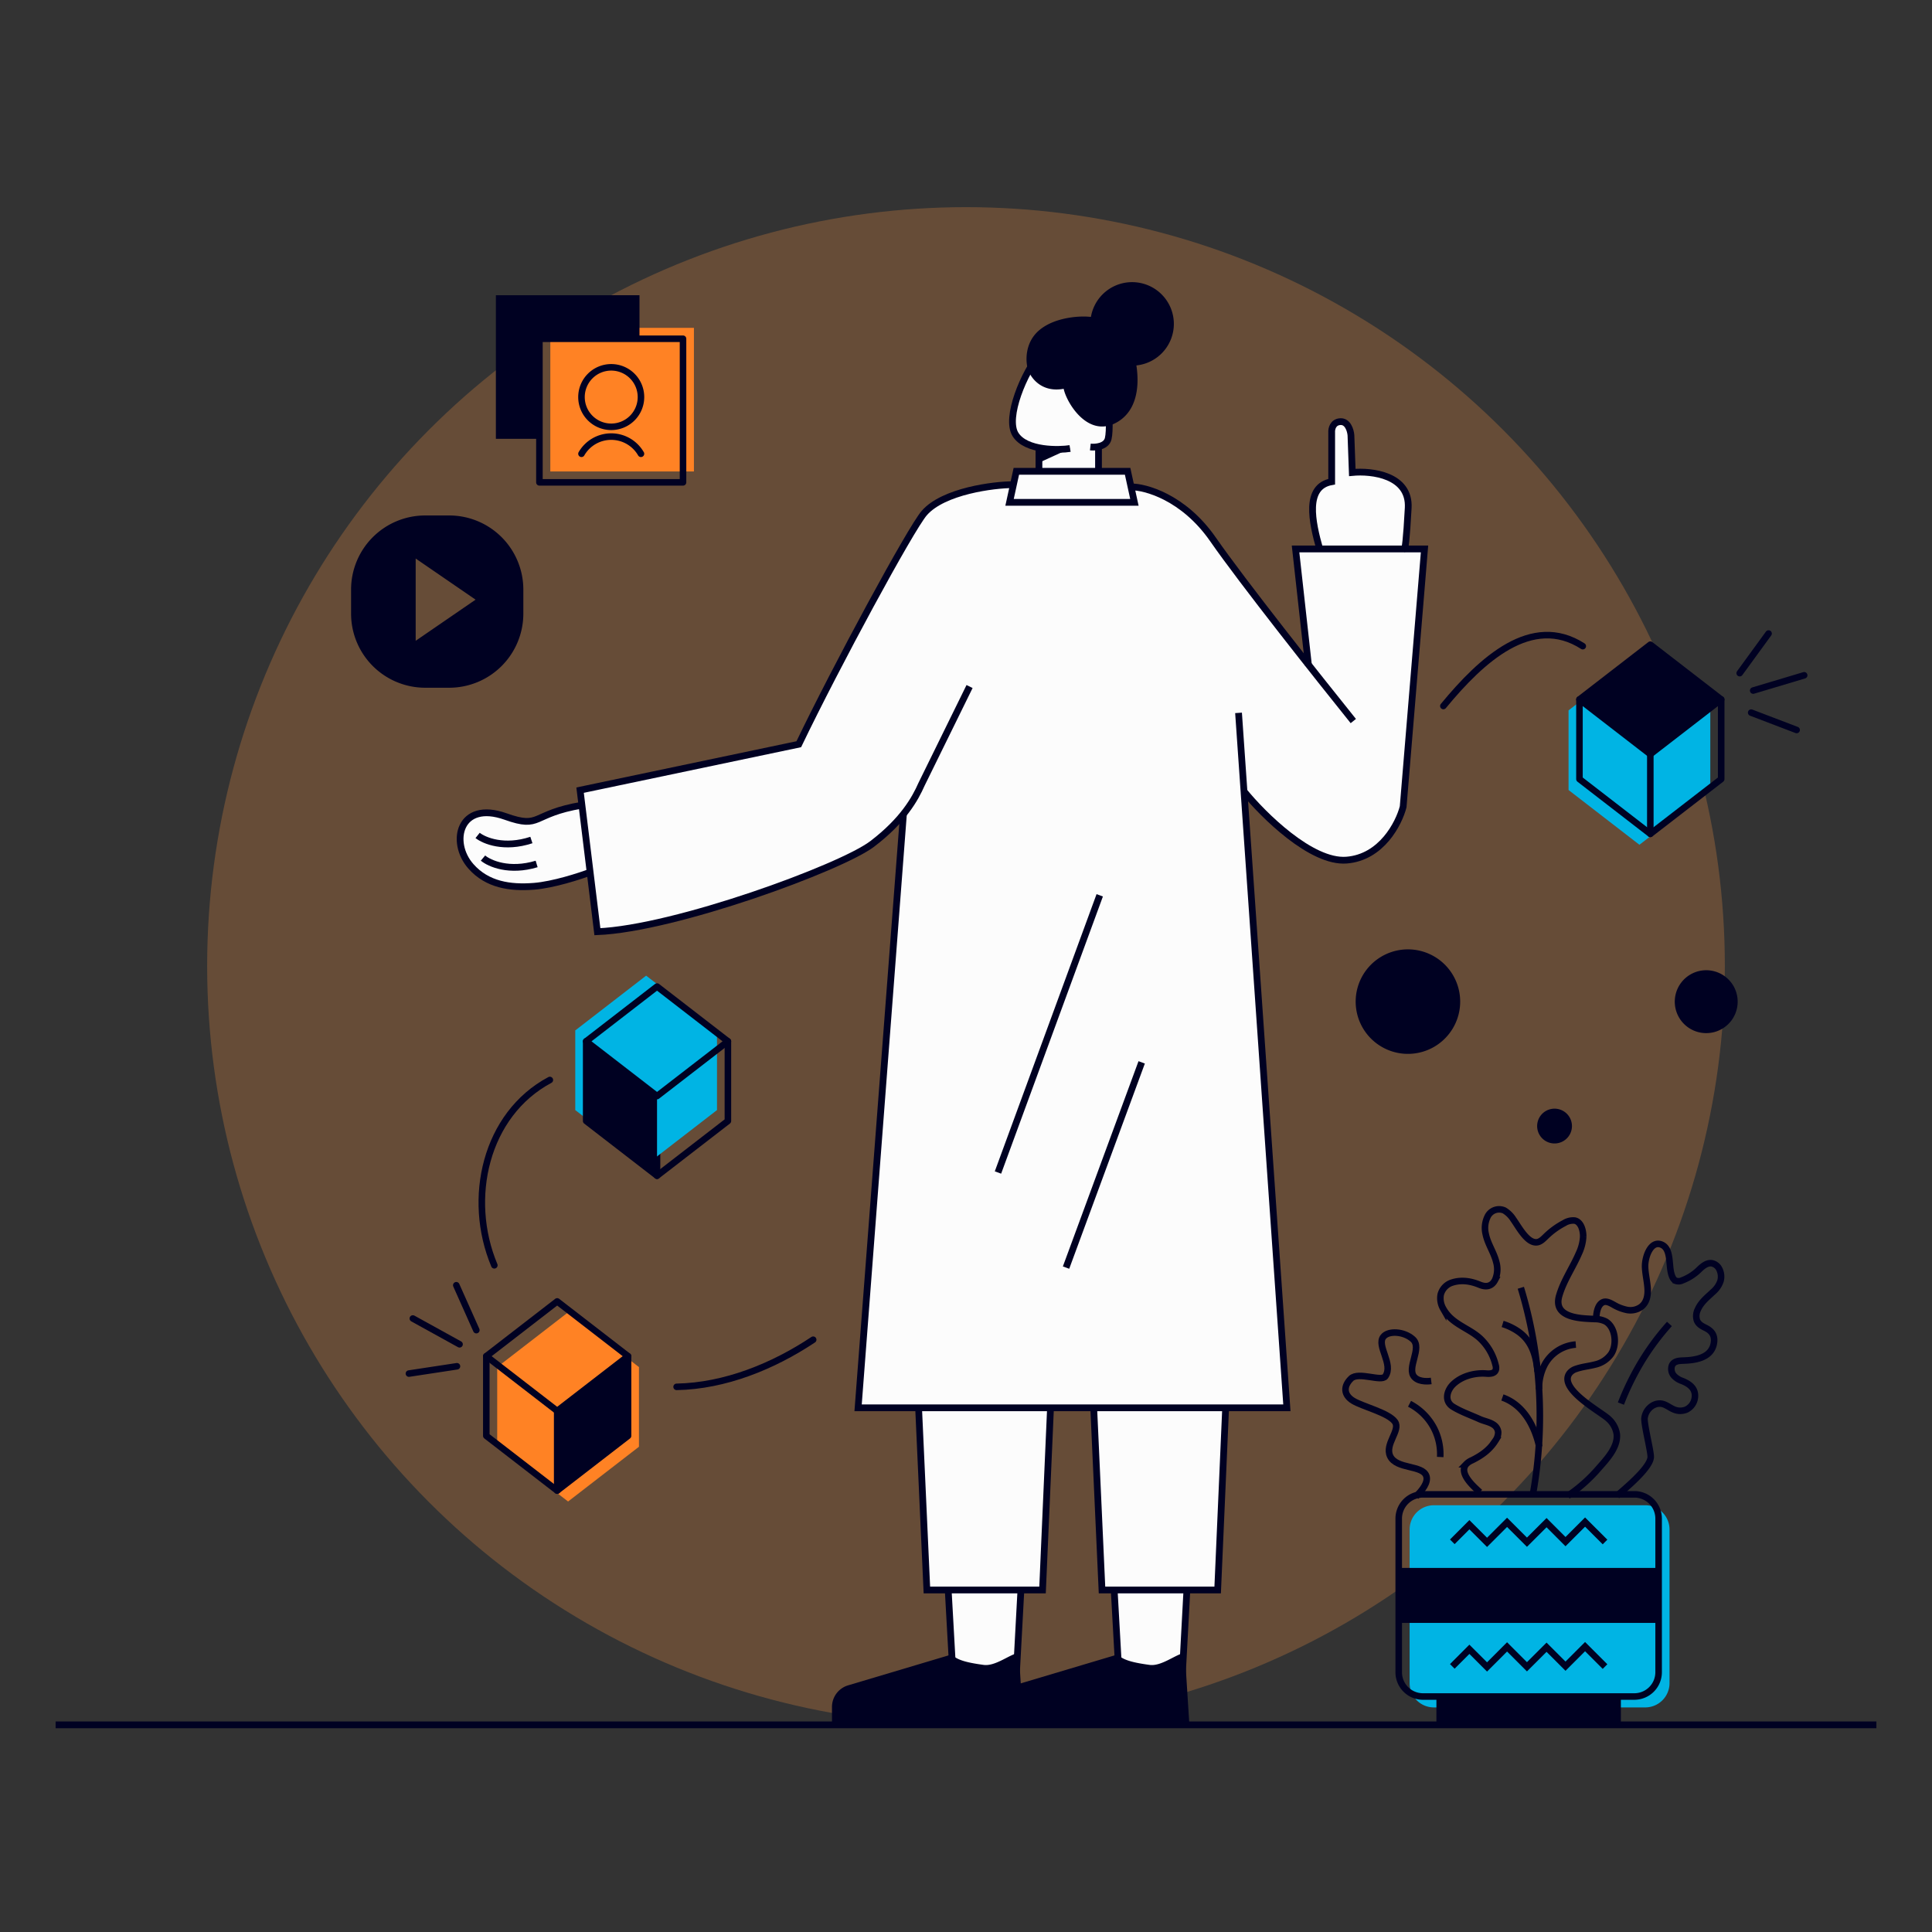 <svg xmlns="http://www.w3.org/2000/svg" xmlns:xlink="http://www.w3.org/1999/xlink" width="886" height="886" viewBox="0 0 886 886">
  <rect x="0" y="0" width="886" height="886" fill="#333333" stroke="none"/>
  <defs>
    <clipPath id="clip-IMG-UX-2">
      <rect width="886" height="886"/>
    </clipPath>
  </defs>
  <g id="IMG-UX-2" clip-path="url(#clip-IMG-UX-2)">
    <circle id="Ellipse_429" data-name="Ellipse 429" cx="348" cy="348" r="348" transform="translate(95 95)" fill="#ff9b44" opacity="0.25"/>
    <g id="Groupe_10191" data-name="Groupe 10191" transform="translate(-2648.498 -952.352)">
      <path id="Tracé_14773" data-name="Tracé 14773" d="M586.973-659.256h65.856v-65.857H586.973Z" transform="translate(2313.896 1827.815)" fill="#FF8224"/>
      <path id="Tracé_6821" data-name="Tracé 6821" d="M567.01-679.219H586.9v-45.864h45.963v-19.992H567.01Z" transform="translate(2308.896 1832.815)" fill="#000122"/>
      <path id="Tracé_6822" data-name="Tracé 6822" d="M586.973-659.256h65.856v-65.857H586.973Z" transform="translate(2308.896 1832.815)" fill="none" stroke="#000122" stroke-linecap="round" stroke-linejoin="round" stroke-width="3"/>
      <path id="Tracé_6823" data-name="Tracé 6823" d="M606.266-672.368a15.716,15.716,0,0,1,13.631-7.874,15.728,15.728,0,0,1,13.639,7.874" transform="translate(2300.896 1826.815)" fill="none"/>
      <path id="Tracé_6824" data-name="Tracé 6824" d="M606.266-672.368a15.716,15.716,0,0,1,13.631-7.874,15.728,15.728,0,0,1,13.639,7.874" transform="translate(2308.896 1832.815)" fill="none" stroke="#000122" stroke-linecap="round" stroke-linejoin="round" stroke-width="3"/>
      <path id="Tracé_6825" data-name="Tracé 6825" d="M619.905-684.731a13.638,13.638,0,0,0,13.639-13.639,13.638,13.638,0,0,0-13.639-13.639,13.638,13.638,0,0,0-13.639,13.639A13.638,13.638,0,0,0,619.905-684.731Z" transform="translate(2308.896 1832.815)" fill="none" stroke="#000122" stroke-linecap="round" stroke-linejoin="round" stroke-width="3"/>
      <path id="Tracé_6826" data-name="Tracé 6826" d="M508.01-658.075a34,34,0,0,0-34,34v11a34,34,0,0,0,34,34h11a34,34,0,0,0,34-34v-11a34,34,0,0,0-34-34ZM503.635-600.6l27.472-18.863-27.472-18.863Z" transform="translate(2335.488 1846.815)" fill="#000122" fill-rule="evenodd"/>
    </g>
    <g id="Groupe_10112" data-name="Groupe 10112" transform="translate(-233.611 -161.734)">
      <path id="Tracé_14684" data-name="Tracé 14684" d="M717.254,323.6l-11.094,7.164-4.98,8.892-2.846,10.671v8.892l2.846,4.562s8.838,3.157,8.838,3.789V378.1h-9.893l-1.791,6.1-13.152,1.052-16.207,4.42-7.367,4-5.262,4.63L635.93,433.452l-35.99,69.877L562.055,510.7l-62.721,13.47,1.262,6.946-7.155,1.473-11.155,4-5.262,2.1h-5.052l-10.523-4H453.24l-5.894,2.947-2.735,5.472V550.9l2.735,5.893,7.366,7.156,9.472,3.578,10.1,1.052,9.261-1.052,12.208-2.578,8.051-3.315,3.525,27.361h6.523l13.471-2.526,18.732-4.209,26.73-8,29.15-10.313,22.994-9.892,10-6.314,12.365-11.155L631.932,744.951l-4.842,62.51h27.994l3.367,82.926h10.313l1.684,36.412,28.625,2.947,2.736-39.358h10.1l2.947-82.926h20.205l4,83.4h5.314l2.473,38.885,29.045-2.947L778,890.861h14.1l3.578-83.4h28.2l-20-282.875,15.365,15.786,13.891,10.313,10.314,4.841,9.049.842L861.979,553l7.787-6.735,7.367-13.681,10.1-119.128h-9.1l1.314-16-1.314-8.84-4.578-6.314L861.979,378.1H853.35v-17.68l-3.158-4.841h-4l-2.105,2.736v23.994l-4,1.894-3.578,4.42-1.264,6.735,3.578,18.1H827.461l5.893,53.46-47.988-63.563-9.84-9.471-9.1-5.262s-8.789-3.315-9.42-3.526-5.1-.894-5.1-.894l-1.473-6.1-13.26-.052V366.732l5.051-2.947v-9.471Z" fill="#fcfcfc"/>
      <path id="Tracé_6461" data-name="Tracé 6461" d="M388.326-5.536l-2.1-33c-3.91.434-10.605,6.257-16.12,5.514-9.225-1.242-12.335-2.567-14.741-4.772L307.929-23.646a10.338,10.338,0,0,0-7.384,9.907v8.2Z" transform="translate(314.606 958.27)" fill="#000122"/>
      <path id="Tracé_6462" data-name="Tracé 6462" d="M464.448-5.536l-2.1-33c-3.91.434-10.605,6.257-16.12,5.514-9.225-1.242-12.335-2.567-14.741-4.772L384.052-23.646a10.338,10.338,0,0,0-7.384,9.907v8.2Z" transform="translate(314.606 958.27)" fill="#000122"/>
      <path id="Tracé_6463" data-name="Tracé 6463" d="M381.978-566.162,385.09-580.4h51.034l3.112,14.238Z" transform="translate(314.606 958.27)" fill="none" stroke="#000122" stroke-width="3.101"/>
      <path id="Tracé_6464" data-name="Tracé 6464" d="M383.519-574.263c-8.642,0-31.874,2.878-40.665,13.021-6.226,7.185-40.318,70.165-57.533,106L185.028-434.176l7.937,64.911c35.562-1.432,111.7-29.381,125.97-40.215s19.789-20.842,22.652-27.338L363.639-481.7" transform="translate(314.606 958.27)" fill="none" stroke="#000122" stroke-width="3.101"/>
      <path id="Tracé_6465" data-name="Tracé 6465" d="M333.316-423.234,312.522-150.917H509.158l-22.17-318.7" transform="translate(314.606 958.27)" fill="none" stroke="#000122" stroke-width="3.101"/>
      <path id="Tracé_6466" data-name="Tracé 6466" d="M376.668-258.835l46.663-127.118" transform="translate(314.606 958.27)" fill="none" stroke="#000122" stroke-width="3.101"/>
      <path id="Tracé_6467" data-name="Tracé 6467" d="M407.886-215.224l34.686-94.122" transform="translate(314.606 958.27)" fill="none" stroke="#000122" stroke-width="3.101"/>
      <path id="Tracé_6468" data-name="Tracé 6468" d="M489.386-433.746c9.008,11.068,31.04,32.894,47.1,31.658s24.022-16.815,25.995-24.451l9.8-118.253H513.135l5.948,53.563" transform="translate(314.606 958.27)" fill="none" stroke="#000122" stroke-width="3.101"/>
      <path id="Tracé_6469" data-name="Tracé 6469" d="M437.7-573.236c6.267-.113,24.016,4.534,37.565,24.044s48.551,63.681,64.358,83.327" transform="translate(314.606 958.27)" fill="none" stroke="#000122" stroke-width="3.101"/>
      <path id="Tracé_6470" data-name="Tracé 6470" d="M340.248-151.264l3.816,83.877h53.042l3.673-83.877" transform="translate(314.606 958.27)" fill="none" stroke="#000122" stroke-width="3.101"/>
      <path id="Tracé_6471" data-name="Tracé 6471" d="M353.84-67.386l2.1,37.553h29.221l2.023-37.553" transform="translate(314.606 958.27)" fill="none" stroke="#000122" stroke-width="3.101"/>
      <path id="Tracé_6472" data-name="Tracé 6472" d="M429.962-67.386l2.1,37.553h29.221l2.023-37.553" transform="translate(314.606 958.27)" fill="none" stroke="#000122" stroke-width="3.101"/>
      <path id="Tracé_6473" data-name="Tracé 6473" d="M420.558-151.264l3.816,83.877h53.042l3.673-83.877" transform="translate(314.606 958.27)" fill="none" stroke="#000122" stroke-width="3.101"/>
      <path id="Tracé_6474" data-name="Tracé 6474" d="M524.213-544.784c-3.505-12.376-7.024-28.627,5.491-30.851V-598.2c-.116-1.581.517-4.79,3.978-4.98s4.68,4.084,4.856,6.244l.618,17.072c8.882-.858,26.446,1.19,25.644,16.25s-1.471,18.825-1.706,18.825" transform="translate(314.606 958.27)" fill="none" stroke="#000122" stroke-width="3.101"/>
      <path id="Tracé_6475" data-name="Tracé 6475" d="M186.091-427.32c-23.8,3.967-18.616,11.139-35.265,5.221-21.11-7.505-25.715,11.715-15.865,22.864,7.459,8.442,17.936,10.007,28.912,9.15,8.781-.686,20.955-4.63,25.945-6.516" transform="translate(314.606 958.27)" fill="none" stroke="#000122" stroke-width="3.101"/>
      <path id="Tracé_6476" data-name="Tracé 6476" d="M138.037-413.419c3.029,2.417,12.2,6.223,24.66,2.108" transform="translate(314.606 958.27)" fill="none" stroke="#000122" stroke-width="3.101"/>
      <path id="Tracé_6477" data-name="Tracé 6477" d="M140.5-403.029c2.97,2.489,12.049,6.514,24.6,2.7" transform="translate(314.606 958.27)" fill="none" stroke="#000122" stroke-width="3.101"/>
      <path id="Tracé_6478" data-name="Tracé 6478" d="M396.112-634.666c-7.415,8.83-16.222,29.627-11.421,37.355s20.308,7.232,25.04,6.451" transform="translate(314.606 958.27)" fill="none" stroke="#000122" stroke-width="3.101"/>
      <path id="Tracé_6479" data-name="Tracé 6479" d="M419.026-591.548c2.355.262,7.291-.135,8.188-3.814s.374-12.526,0-16.489" transform="translate(314.606 958.27)" fill="none" stroke="#000122" stroke-width="3.101"/>
      <path id="Tracé_6480" data-name="Tracé 6480" d="M395.455-590.918V-580.4" transform="translate(314.606 958.27)" fill="none" stroke="#000122" stroke-width="3.101"/>
      <path id="Tracé_6481" data-name="Tracé 6481" d="M422.772-591.82v11.42" transform="translate(314.606 958.27)" fill="none" stroke="#000122" stroke-width="3.101"/>
      <path id="Tracé_6482" data-name="Tracé 6482" d="M395.784-645.258c6.928-5.705,17.77-6.406,22.325-6.043a23.089,23.089,0,0,1,19.972,14.128c2.8,7.492,6.232,27.006-7.012,34.379s-23-9.226-24.271-15.438c-10.244,1.877-15.209-5.176-16.411-8.938C389.3-630.822,388.856-639.553,395.784-645.258Z" transform="translate(314.606 958.27)" fill="#000122"/>
      <path id="Tracé_6483" data-name="Tracé 6483" d="M438.176-667.148A19.159,19.159,0,0,1,457.326-648a19.159,19.159,0,0,1-19.15,19.151A19.16,19.16,0,0,1,419.025-648,19.16,19.16,0,0,1,438.176-667.148Z" transform="translate(314.606 958.27)" fill="#000122" fill-rule="evenodd"/>
      <path id="Tracé_6484" data-name="Tracé 6484" d="M395.455-590.417v6.075l14.385-6.57C401.768-590.715,399.777-590.591,395.455-590.417Z" transform="translate(314.606 958.27)" fill="#000122"/>
    </g>
    <path id="Tracé_7133" data-name="Tracé 7133" d="M6.394-14.727h835" transform="translate(19.106 805.727)" fill="none" stroke="#000122" stroke-width="3.101"/>
    <g id="Groupe_10187" data-name="Groupe 10187" transform="translate(227.723 -160.876)">
      <path id="Tracé_14771" data-name="Tracé 14771" d="M207.169-19.385H110.241A11.124,11.124,0,0,1,99.114-30.512v-70.46A11.124,11.124,0,0,1,110.241-112.1h96.928A11.124,11.124,0,0,1,218.3-100.972v70.46A11.141,11.141,0,0,1,207.169-19.385Z" transform="translate(319.607 963.27)" fill="#00B4E4"/>
      <path id="Tracé_6486" data-name="Tracé 6486" d="M136.333-113.073c-2.378-2.239-9.945-8.54-6.287-12.851a7.728,7.728,0,0,1,2.629-1.781c4.2-2.086,8.1-4.687,10.849-9.138a6.543,6.543,0,0,0,1.21-3.769,4.546,4.546,0,0,0-1.92-3.282c-1.947-1.4-4.45-1.725-6.565-2.685-4.033-1.836-8.442-3.338-12.281-5.7-4.1-2.531-2.851-7.511.223-10.4,4.047-3.811,10.056-5.215,15.091-4.812,1.71.139,4.005.042,4.409-1.947a4.4,4.4,0,0,0-.167-1.989,24.7,24.7,0,0,0-7.344-12.421c-5.369-4.742-12.852-6.411-16.69-13.435a9.5,9.5,0,0,1-1.127-6.412,7.783,7.783,0,0,1,5.369-5.563c4.2-1.308,8.456-.64,12.517,1.043,2.657,1.1,5.355,1.029,7.024-2.156a12.05,12.05,0,0,0,.571-8.248c-1.127-4.576-3.923-8.276-4.854-12.935a11.829,11.829,0,0,1,1.043-8.234,5.864,5.864,0,0,1,7.51-2.5,12.576,12.576,0,0,1,4.145,4.117c2.5,3.463,6.509,11.321,11.085,10.431,1.516-.306,2.74-1.6,3.936-2.754a35.446,35.446,0,0,1,8.345-6.022,7.631,7.631,0,0,1,4.743-1.141c2.851.515,3.992,4.465,3.908,7.511a20.815,20.815,0,0,1-1.961,7.524c-2.837,6.593-6.982,12.407-9.026,19.4-3.116,10.612,10.793,10.431,16.259,10.737a10.856,10.856,0,0,1,5.1,1.155c4.4,2.628,5.341,10.459,2.42,14.9a12.28,12.28,0,0,1-7.469,4.84c-2.823.737-5.744.96-8.525,1.947a6.211,6.211,0,0,0-3.074,2.031c-5.313,7.19,14.771,17.844,17.886,20.918a11.75,11.75,0,0,1,3.8,6.9c.682,6.231-5.132,12.086-8.484,15.939a71.75,71.75,0,0,1-13.992,12.42" transform="translate(314.606 958.27)" fill="none" stroke="#000122" stroke-miterlimit="10" stroke-width="3"/>
      <path id="Tracé_6487" data-name="Tracé 6487" d="M189.644-192.463c.126-3.268.779-6.439,2.907-7.622,1.544-.862,3.338.07,4.9.932a20.164,20.164,0,0,0,6.273,2.476,8.393,8.393,0,0,0,6.4-1.294c2.656-1.905,3.352-5.16,3.129-8.609-.208-3.255-1.015-6.412-1.154-9.653-.209-4.728,2.74-12.865,7.914-10.208,3.755,1.919,3.074,8.331,3.866,12.211.348,1.683.932,3.547,2.268,4.187a3.81,3.81,0,0,0,2.99-.181A22.186,22.186,0,0,0,237.1-215.4c1.614-1.544,3.547-2.99,5.606-2.67a4.87,4.87,0,0,1,3.379,2.587,7.643,7.643,0,0,1,.612,5.466,11.228,11.228,0,0,1-3.449,5.076c-2.545,2.42-5.438,4.618-6.954,8.053a6.725,6.725,0,0,0-.445,4.966c.709,1.891,2.489,2.754,4.089,3.546,2.629,1.322,4.284,3.324,3.713,6.871-1.126,7.163-9.29,7.914-14.089,8.067-1.9.07-4.186.2-5.118,2.17a4.714,4.714,0,0,0,.848,4.743,9.15,9.15,0,0,0,3.825,2.434c3.032,1.224,6.551,3.379,5.744,8.011a7.01,7.01,0,0,1-3.908,5.132,7.275,7.275,0,0,1-5.925-.2c-1.614-.709-3.088-1.9-4.771-2.378-3.56-1-7.719,1.878-8.4,6.259-.417,2.629,2.921,15.369,2.824,18.067-.195,5.063-12.087,14.715-15.494,17.748" transform="translate(314.606 958.27)" fill="none" stroke="#000122" stroke-miterlimit="10" stroke-width="3"/>
      <path id="Tracé_6488" data-name="Tracé 6488" d="M223.261-190.237a114.428,114.428,0,0,0-15.3,21.572,124.234,124.234,0,0,0-6.954,14.938" transform="translate(314.606 958.27)" fill="none" stroke="#000122" stroke-miterlimit="10" stroke-width="3"/>
      <path id="Tracé_6489" data-name="Tracé 6489" d="M155.109-206.831a200.671,200.671,0,0,1,8.345,46.469,204.025,204.025,0,0,1-2.781,48.124" transform="translate(314.606 958.27)" fill="none" stroke="#000122" stroke-miterlimit="10" stroke-width="3"/>
      <path id="Tracé_6490" data-name="Tracé 6490" d="M146.764-190.237a26.146,26.146,0,0,1,6.954,3.324c7.469,5.021,8.5,13.283,9.1,18.554" transform="translate(314.606 958.27)" fill="none" stroke="#000122" stroke-miterlimit="10" stroke-width="3"/>
      <path id="Tracé_6491" data-name="Tracé 6491" d="M180.326-180.793a17.783,17.783,0,0,0-14.271,9.221,23.113,23.113,0,0,0-2.6,11.21" transform="translate(314.606 958.27)" fill="none" stroke="#000122" stroke-miterlimit="10" stroke-width="3"/>
      <path id="Tracé_6492" data-name="Tracé 6492" d="M146.653-156.523a20.524,20.524,0,0,1,5.257,2.726c8.192,5.828,10.863,16.246,11.656,19.9" transform="translate(314.606 958.27)" fill="none" stroke="#000122" stroke-miterlimit="10" stroke-width="3"/>
      <path id="Tracé_6493" data-name="Tracé 6493" d="M107.014-111.112c3-2.962,5.716-6.523,4.77-9.388-1.71-5.188-13.727-2.976-16.606-9.124-2.587-5.522,4.923-11.85,2.211-15.731-2.949-4.2-14.868-6.982-19.249-9.68-4.3-2.656-4.521-6.662-.89-10.181,3.435-3.31,13.922,1.627,15.73-1,3.881-5.633-4.2-14.034-.9-18.151,2.323-2.893,9.388-2.545,13.477,1.1,4.632,4.1-3.171,13.324.821,17.455,2.351,2.434,6.968,1.794,7.636,1.711" transform="translate(314.606 958.27)" fill="none" stroke="#000122" stroke-miterlimit="10" stroke-width="3"/>
      <path id="Tracé_6494" data-name="Tracé 6494" d="M104.065-153.63a26.354,26.354,0,0,1,11.266,11.266,26.036,26.036,0,0,1,2.81,13.143" transform="translate(314.606 958.27)" fill="none" stroke="#000122" stroke-miterlimit="10" stroke-width="3"/>
      <path id="Tracé_6495" data-name="Tracé 6495" d="M207.169-19.385H110.241A11.124,11.124,0,0,1,99.114-30.512v-70.46A11.124,11.124,0,0,1,110.241-112.1h96.928A11.124,11.124,0,0,1,218.3-100.972v70.46A11.141,11.141,0,0,1,207.169-19.385Z" transform="translate(314.606 958.27)" fill="none" stroke="#000122" stroke-miterlimit="10" stroke-width="3"/>
      <path id="Tracé_6496" data-name="Tracé 6496" d="M99.114-53.141H218.3V-78.357H99.114Z" transform="translate(314.606 958.27)" fill="#000122"/>
      <path id="Tracé_6497" data-name="Tracé 6497" d="M116.4-6.394h84.592V-19.009H116.4Z" transform="translate(314.606 958.27)" fill="#000122"/>
      <path id="Tracé_6498" data-name="Tracé 6498" d="M123.69-90.332l7.83-7.845,8.1,8.095,9.18-9.18,9.124,9.11,8.985-8.971,8.693,8.707,8.971-8.971,9.151,9.138" transform="translate(314.606 958.27)" fill="none" stroke="#000122" stroke-miterlimit="10" stroke-width="3"/>
      <path id="Tracé_6499" data-name="Tracé 6499" d="M123.69-33.2l7.83-7.845,8.1,8.095,9.18-9.193,9.124,9.124,8.985-8.971,8.693,8.692,8.971-8.971,9.151,9.152" transform="translate(314.606 958.27)" fill="none" stroke="#000122" stroke-miterlimit="10" stroke-width="3"/>
    </g>
    <g id="Groupe_10188" data-name="Groupe 10188" transform="translate(-16895 -1334)">
      <path id="Tracé_6756" data-name="Tracé 6756" d="M199.519-488.517V-525.05" transform="translate(16996.789 2361.696)" fill="none" stroke="#000122" stroke-linecap="round" stroke-linejoin="round" stroke-width="3"/>
      <g id="Groupe_7696" data-name="Groupe 7696" transform="translate(17163.813 1786.423)">
        <path id="Tracé_14774" data-name="Tracé 14774" d="M147.038-581.045l32.5,25.109,32.5-25.109-32.5-25.115Z" transform="translate(-152.037 601.16)" fill="#00B4E4"/>
        <path id="Tracé_14775" data-name="Tracé 14775" d="M147.038-565.6v36.533l32.5,25.109,32.5-25.109V-565.6" transform="translate(-152.037 585.715)" fill="#00B4E4"/>
        <path id="Tracé_6754" data-name="Tracé 6754" d="M147.038-581.045l32.5,25.109,32.5-25.109-32.5-25.115Z" transform="translate(-147.038 606.16)" fill="none" stroke="#000122" stroke-linecap="round" stroke-linejoin="round" stroke-width="3"/>
        <path id="Tracé_6755" data-name="Tracé 6755" d="M147.038-565.6v36.533l32.5,25.109,32.5-25.109V-565.6" transform="translate(-147.038 590.715)" fill="none" stroke="#000122" stroke-linecap="round" stroke-linejoin="round" stroke-width="3"/>
        <path id="Tracé_6757" data-name="Tracé 6757" d="M179.534-540.491l-32.5-25.109v36.533l32.5,25.109Z" transform="translate(-147.038 590.715)" fill="#000122"/>
      </g>
      <path id="Tracé_6767" data-name="Tracé 6767" d="M100.952-536.96c-29.543,15.777-38.294,54.4-25.46,84.986" transform="translate(17046.207 2366.231)" fill="none" stroke="#000122" stroke-linecap="round" stroke-linejoin="round" stroke-width="3"/>
    </g>
    <g id="Groupe_10189" data-name="Groupe 10189" transform="translate(-16895 -1334)">
      <path id="Tracé_14776" data-name="Tracé 14776" d="M138.084-347.845l-32.5,25.109-32.5-25.109,32.5-25.115Z" transform="translate(17049.934 2308.781)" fill="#FF8224"/>
      <path id="Tracé_14777" data-name="Tracé 14777" d="M138.084-332.4v36.533l-32.5,25.109-32.5-25.109V-332.4" transform="translate(17049.934 2293.336)" fill="#FF8224"/>
      <path id="Tracé_6750" data-name="Tracé 6750" d="M138.084-347.845l-32.5,25.109-32.5-25.109,32.5-25.115Z" transform="translate(17044.934 2303.781)" fill="none" stroke="#000122" stroke-linecap="round" stroke-linejoin="round" stroke-width="3"/>
      <path id="Tracé_6751" data-name="Tracé 6751" d="M138.084-332.4v36.533l-32.5,25.109-32.5-25.109V-332.4" transform="translate(17044.934 2288.336)" fill="none" stroke="#000122" stroke-linecap="round" stroke-linejoin="round" stroke-width="3"/>
      <path id="Tracé_6752" data-name="Tracé 6752" d="M125.573-255.317V-291.85" transform="translate(17024.949 2272.894)" fill="none" stroke="#000122" stroke-linecap="round" stroke-linejoin="round" stroke-width="3"/>
      <path id="Tracé_6753" data-name="Tracé 6753" d="M125.573-307.291l32.5-25.109v36.533l-32.5,25.109Z" transform="translate(17024.949 2288.336)" fill="#000122"/>
      <path id="Tracé_6766" data-name="Tracé 6766" d="M214.017-322.984c22.1-.4,44.244-9.375,62.631-21.616" transform="translate(16991.27 2292.981)" fill="none" stroke="#000122" stroke-linecap="round" stroke-linejoin="round" stroke-width="3"/>
      <path id="Tracé_6803" data-name="Tracé 6803" d="M37.792-324.93l-22.031,3.35" transform="translate(17066.766 2285.491)" fill="none" stroke="#000122" stroke-linecap="round" stroke-linejoin="round" stroke-width="3"/>
      <path id="Tracé_6804" data-name="Tracé 6804" d="M50.847-384.94l9.191,20.589" transform="translate(17053.404 2308.343)" fill="none" stroke="#000122" stroke-linecap="round" stroke-linejoin="round" stroke-width="3"/>
      <path id="Tracé_6805" data-name="Tracé 6805" d="M40.089-348.483,18.668-360.31" transform="translate(17065.658 2298.964)" fill="none" stroke="#000122" stroke-linecap="round" stroke-linejoin="round" stroke-width="3"/>
    </g>
    <g id="Groupe_10190" data-name="Groupe 10190" transform="translate(-16685 -1541)">
      <path id="Tracé_14778" data-name="Tracé 14778" d="M543.54-499.935l32.5,25.115,32.5-25.115-32.5-25.115Z" transform="translate(16860.787 2366.696)" fill="#00B4E4"/>
      <path id="Tracé_14779" data-name="Tracé 14779" d="M543.54-484.49v36.533l32.5,25.109,32.5-25.109V-484.49" transform="translate(16860.787 2351.251)" fill="#00B4E4"/>
      <path id="Tracé_6758" data-name="Tracé 6758" d="M543.54-499.935l32.5,25.115,32.5-25.115-32.5-25.115Z" transform="translate(16865.787 2361.696)" fill="none" stroke="#000122" stroke-linecap="round" stroke-linejoin="round" stroke-width="3"/>
      <path id="Tracé_6759" data-name="Tracé 6759" d="M543.54-499.935l32.5,25.115,32.5-25.115-32.5-25.115Z" transform="translate(16865.787 2361.696)" fill="#000122"/>
      <path id="Tracé_6760" data-name="Tracé 6760" d="M543.54-484.49v36.533l32.5,25.109,32.5-25.109V-484.49" transform="translate(16865.787 2346.251)" fill="none" stroke="#000122" stroke-linecap="round" stroke-linejoin="round" stroke-width="3"/>
      <path id="Tracé_6761" data-name="Tracé 6761" d="M596.021-407.4V-443.93" transform="translate(16845.803 2330.806)" fill="none" stroke="#000122" stroke-linecap="round" stroke-linejoin="round" stroke-width="3"/>
      <path id="Tracé_6765" data-name="Tracé 6765" d="M442.746-499.624C460.273-520.9,483.3-542.1,506.684-527.073" transform="translate(16904.17 2364.394)" fill="none" stroke="#000122" stroke-linecap="round" stroke-linejoin="round" stroke-width="3"/>
      <path id="Tracé_6800" data-name="Tracé 6800" d="M662.212-515.136l13.242-18.174" transform="translate(16820.598 2364.842)" fill="none" stroke="#000122" stroke-linecap="round" stroke-linejoin="round" stroke-width="3"/>
      <path id="Tracé_6801" data-name="Tracé 6801" d="M691.564-466.773l-20.847-7.957" transform="translate(16817.359 2342.535)" fill="none" stroke="#000122" stroke-linecap="round" stroke-linejoin="round" stroke-width="3"/>
      <path id="Tracé_6802" data-name="Tracé 6802" d="M672.205-495.377l23.385-7" transform="translate(16816.793 2353.063)" fill="none" stroke="#000122" stroke-linecap="round" stroke-linejoin="round" stroke-width="3"/>
    </g>
    <path id="Tracé_14681" data-name="Tracé 14681" d="M102.34-356.44A23.96,23.96,0,0,0,126.3-380.4a23.96,23.96,0,0,0-23.96-23.96A23.96,23.96,0,0,0,78.38-380.4,23.96,23.96,0,0,0,102.34-356.44Z" transform="matrix(-0.259, 0.966, -0.966, -0.259, 304.704, 261.951)" fill="#000122"/>
    <path id="Tracé_14682" data-name="Tracé 14682" d="M245.68-246.17a7.98,7.98,0,0,0,7.98-7.98,7.98,7.98,0,0,0-7.98-7.98,7.98,7.98,0,0,0-7.98,7.98A7.98,7.98,0,0,0,245.68-246.17Z" transform="matrix(-0.259, 0.966, -0.966, -0.259, 531.026, 213.252)" fill="#000122"/>
    <path id="Tracé_14683" data-name="Tracé 14683" d="M368.93-402.06a14.42,14.42,0,0,0,14.42-14.42,14.42,14.42,0,0,0-14.42-14.42,14.42,14.42,0,0,0-14.42,14.42A14.42,14.42,0,0,0,368.93-402.06Z" transform="matrix(-0.259, 0.966, -0.966, -0.259, 475.692, -4.893)" fill="#000122"/>
  </g>
</svg>
